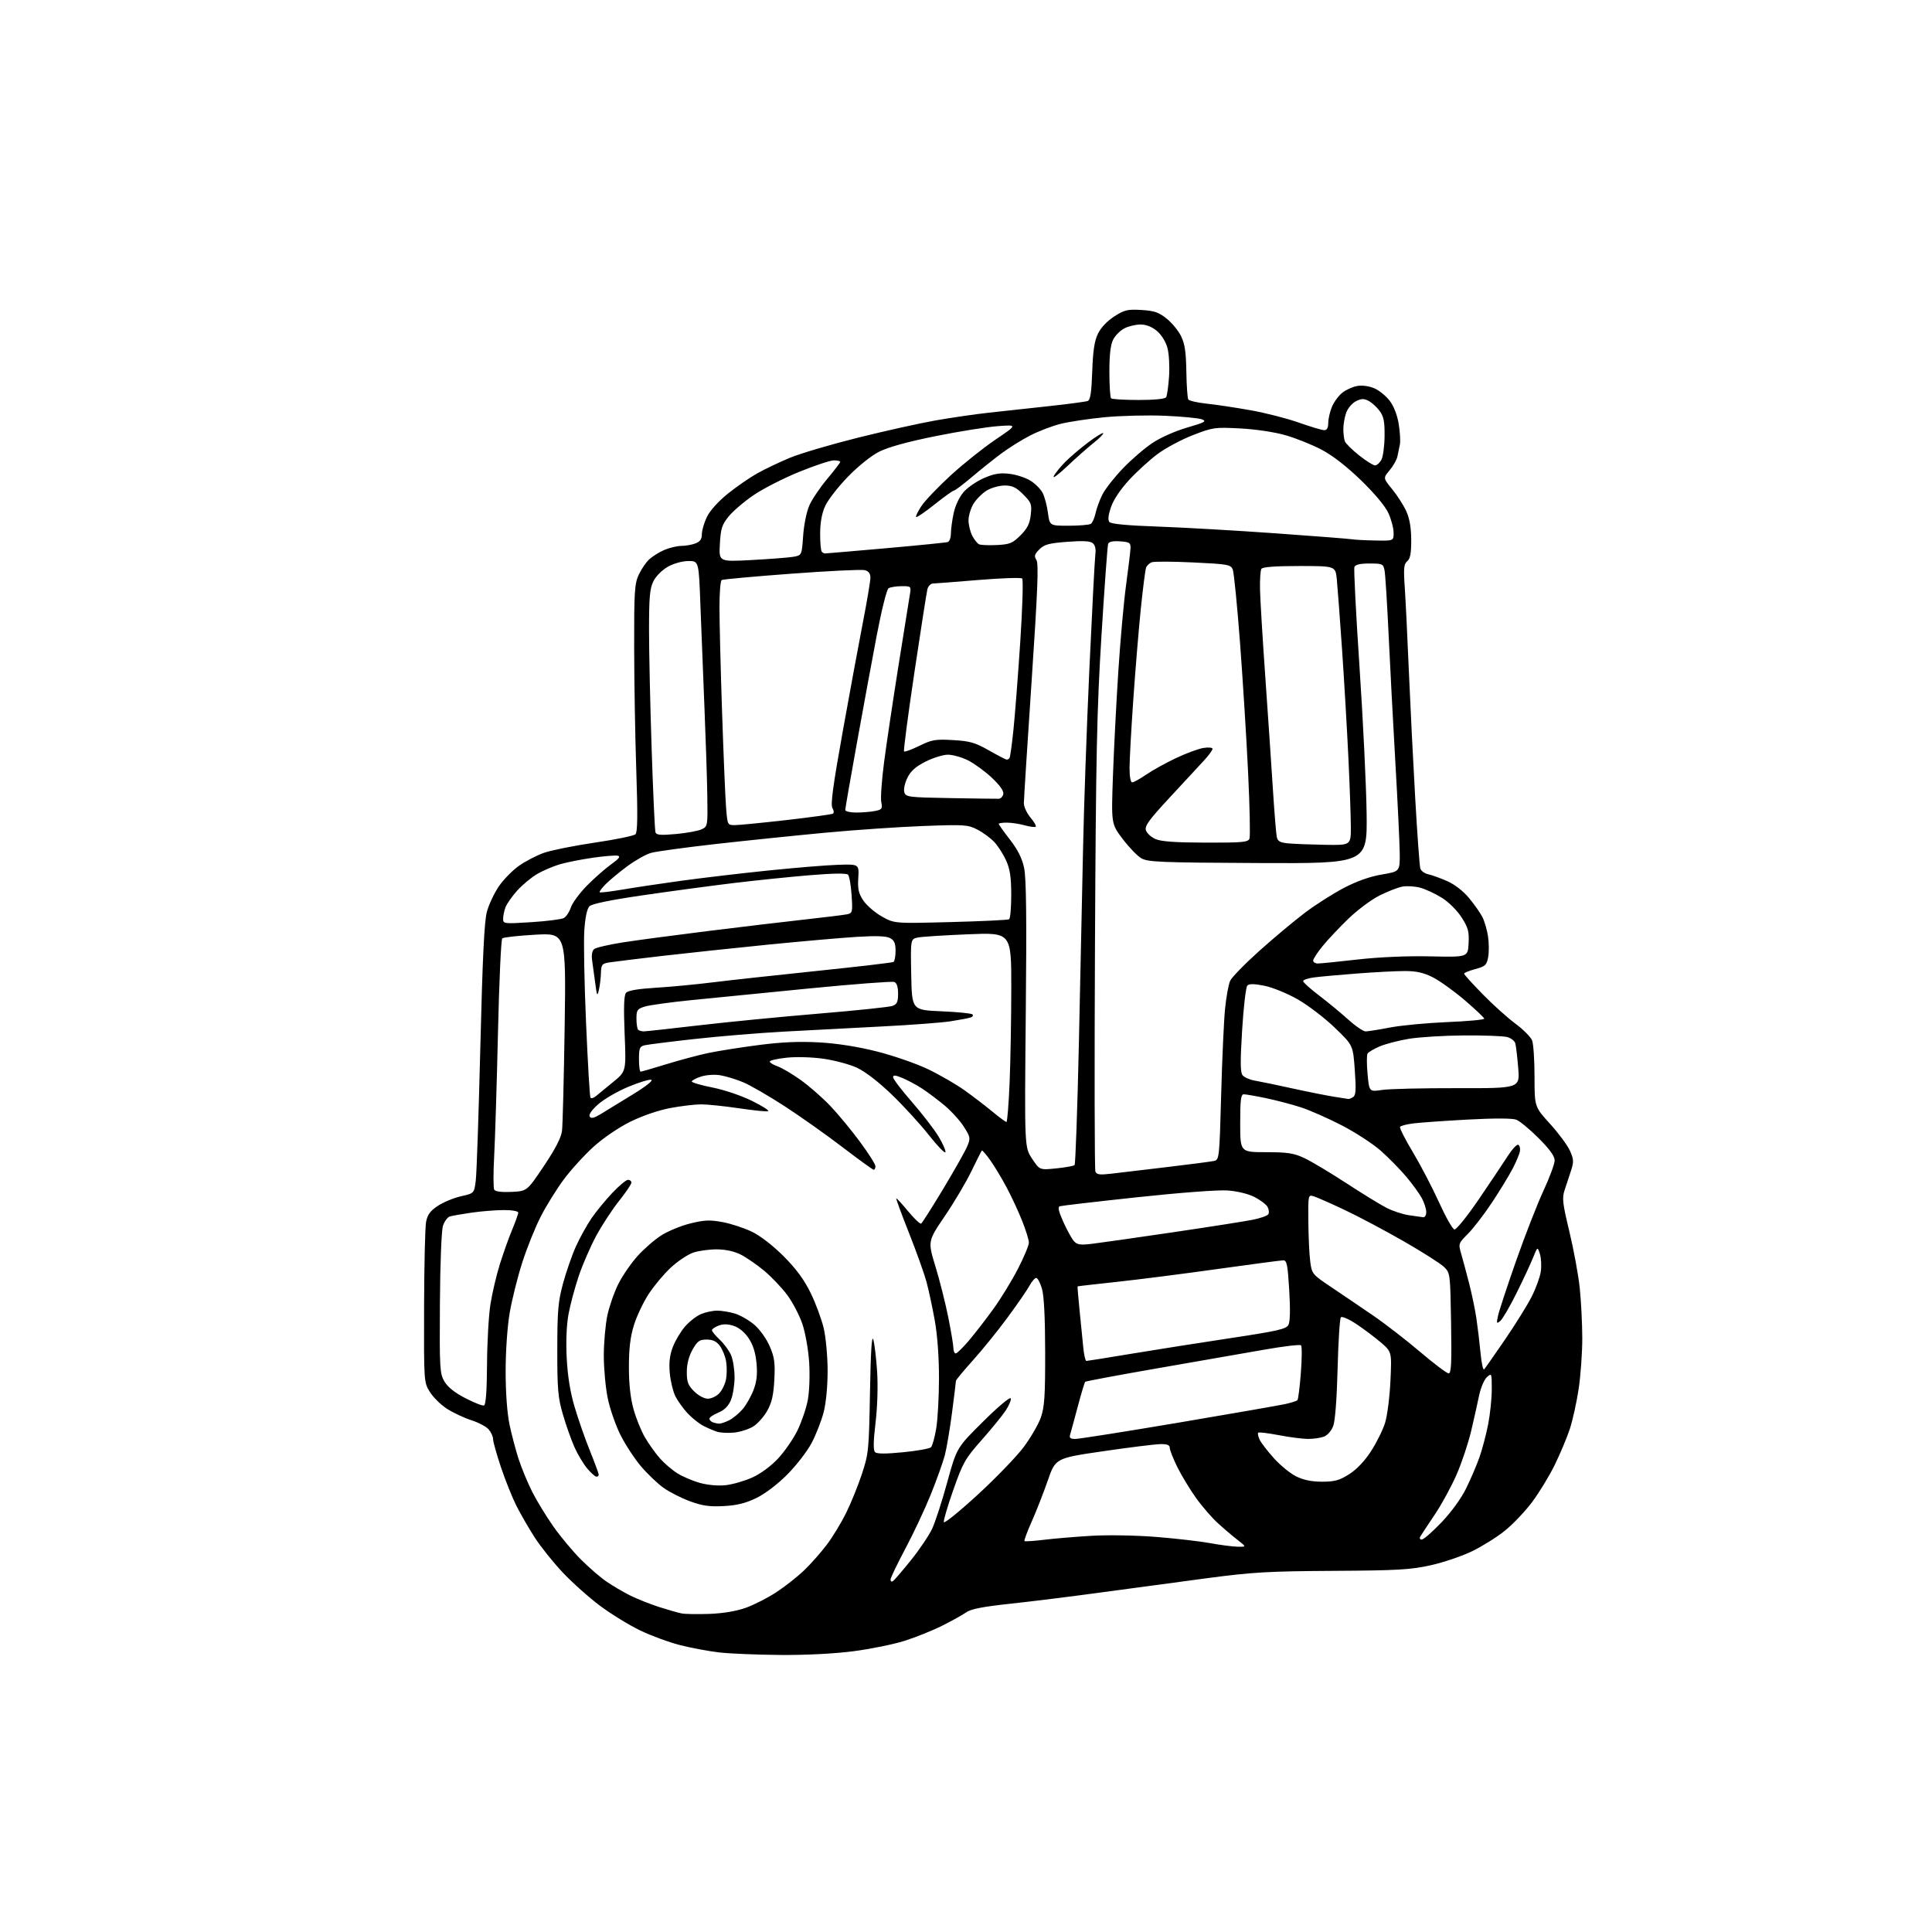 <?xml version="1.0" encoding="UTF-8" standalone="no"?>
<svg 
  version="1.1" 
  xmlns="http://www.w3.org/2000/svg" 
  xmlns:xlink="http://www.w3.org/1999/xlink" 
  xmlns:svg="http://www.w3.org/2000/svg"
  xmlns:rdf="http://www.w3.org/1999/02/22-rdf-syntax-ns#"
  xmlns:cc="http://creativecommons.org/ns#"
  xmlns:dc="http://purl.org/dc/elements/1.1/"
  viewBox="0 0 768 768"
  width="768"
  height="768"
>
<style>svg {background-color: white; }</style>"
<path stroke="none" fill="black" fill-rule="evenodd" d="M310.16,657.87C301.00,657.80 290.12,657.35 286.00,656.88C281.88,656.40 274.90,655.11 270.50,654.00C266.10,652.89 258.90,650.26 254.50,648.14C250.10,646.02 242.90,641.60 238.50,638.31C234.10,635.02 227.42,629.05 223.65,625.04C219.88,621.03 214.87,614.76 212.52,611.12C210.18,607.48 206.90,601.80 205.24,598.50C203.59,595.20 200.83,588.31 199.12,583.19C197.40,578.07 196.00,573.06 196.00,572.05C196.00,571.05 195.21,569.32 194.25,568.21C193.29,567.10 190.20,565.46 187.39,564.57C184.59,563.67 180.27,561.65 177.80,560.09C175.33,558.52 172.23,555.50 170.91,553.37C168.50,549.50 168.50,549.50 168.58,519.50C168.62,503.00 168.98,487.80 169.37,485.73C169.93,482.84 171.02,481.35 174.07,479.33C176.26,477.89 180.40,476.17 183.27,475.53C188.50,474.35 188.50,474.35 189.13,469.26C189.48,466.45 190.30,442.41 190.95,415.83C191.83,380.26 192.52,366.15 193.56,362.38C194.34,359.56 196.45,355.08 198.24,352.42C200.03,349.76 203.62,346.08 206.20,344.24C208.79,342.39 213.30,340.04 216.24,339.01C219.17,337.98 228.31,336.15 236.54,334.94C244.77,333.73 252.01,332.24 252.62,331.62C253.44,330.81 253.53,323.91 252.94,306.50C252.49,293.30 252.11,271.25 252.09,257.50C252.05,235.25 252.25,232.06 253.89,228.50C254.91,226.30 256.81,223.51 258.13,222.30C259.45,221.09 262.19,219.40 264.23,218.55C266.27,217.70 269.27,217.00 270.90,217.00C272.53,217.00 275.02,216.56 276.43,216.02C278.32,215.31 279.00,214.33 279.00,212.34C279.00,210.85 279.90,207.77 281.01,205.48C282.20,203.01 285.54,199.30 289.26,196.30C292.69,193.53 297.98,189.87 301.00,188.18C304.02,186.48 309.88,183.69 314.00,181.98C318.12,180.27 330.27,176.68 341.00,174.00C351.73,171.32 365.68,168.22 372.00,167.11C378.32,166.01 387.77,164.63 393.00,164.06C398.23,163.48 408.92,162.31 416.77,161.47C424.62,160.62 431.66,159.68 432.41,159.39C433.43,159.00 433.89,155.97 434.18,147.68C434.47,139.37 435.06,135.50 436.47,132.62C437.61,130.25 440.15,127.58 442.93,125.79C446.98,123.19 448.20,122.90 453.71,123.22C458.80,123.52 460.61,124.14 463.71,126.61C465.80,128.27 468.38,131.40 469.46,133.56C470.97,136.60 471.46,139.82 471.59,147.65C471.68,153.23 472.03,158.24 472.36,158.78C472.70,159.32 476.02,160.08 479.74,160.47C483.46,160.86 491.30,162.04 497.16,163.09C503.02,164.13 511.65,166.34 516.33,168.00C521.01,169.65 525.55,171.00 526.42,171.00C527.49,171.00 528.00,170.08 528.00,168.12C528.00,166.54 528.66,163.66 529.47,161.71C530.29,159.77 532.13,157.26 533.58,156.12C535.02,154.98 537.66,153.78 539.44,153.45C541.37,153.08 544.10,153.43 546.21,154.31C548.15,155.12 550.94,157.36 552.40,159.28C554.07,161.47 555.42,164.95 556.01,168.56C556.53,171.74 556.74,175.39 556.48,176.67C556.21,177.95 555.78,180.09 555.50,181.42C555.23,182.76 553.83,185.24 552.40,186.94C549.79,190.04 549.79,190.04 553.42,194.47C555.42,196.91 557.93,200.84 559.01,203.20C560.34,206.15 560.96,209.73 560.98,214.63C560.99,219.97 560.60,222.09 559.40,223.09C558.05,224.20 557.89,225.87 558.41,233.46C558.75,238.43 559.48,253.30 560.03,266.50C560.59,279.70 561.72,302.43 562.55,317.00C563.38,331.57 564.30,344.29 564.60,345.25C564.89,346.21 566.34,347.25 567.82,347.56C569.29,347.88 572.67,349.10 575.33,350.28C578.22,351.55 581.69,354.25 583.94,356.96C586.02,359.46 588.42,362.86 589.26,364.51C590.11,366.17 591.13,369.65 591.52,372.26C591.91,374.86 591.93,378.57 591.56,380.51C590.97,383.66 590.43,384.16 586.45,385.22C584.00,385.88 582.00,386.70 582.00,387.05C582.00,387.40 585.34,391.09 589.42,395.25C593.49,399.41 599.37,404.69 602.47,406.98C605.57,409.27 608.53,412.26 609.05,413.63C609.57,415.01 610.00,421.49 610.00,428.05C610.00,439.96 610.00,439.96 616.15,446.73C619.53,450.45 623.09,455.26 624.06,457.40C625.60,460.83 625.65,461.79 624.49,465.40C623.75,467.66 622.62,471.12 621.95,473.11C620.90,476.27 621.14,478.34 623.86,489.61C625.57,496.70 627.42,506.77 627.97,512.00C628.52,517.23 628.97,526.23 628.98,532.00C628.98,537.77 628.33,546.85 627.53,552.18C626.73,557.50 625.13,564.70 623.98,568.18C622.82,571.65 620.11,578.10 617.94,582.50C615.77,586.90 611.73,593.52 608.95,597.21C606.18,600.89 601.34,605.97 598.20,608.49C595.07,611.02 589.22,614.67 585.22,616.62C581.22,618.57 573.79,621.09 568.72,622.22C560.71,623.99 555.63,624.29 530.00,624.44C504.24,624.59 497.90,624.96 480.00,627.33C468.73,628.83 449.82,631.37 438.00,632.98C426.18,634.60 409.78,636.63 401.58,637.51C390.71,638.68 385.95,639.60 384.08,640.93C382.66,641.93 378.35,644.33 374.50,646.26C370.65,648.19 363.90,650.90 359.50,652.28C355.10,653.67 345.95,655.52 339.16,656.40C331.58,657.38 320.38,657.95 310.16,657.87zM282.00,641.55C287.38,641.35 292.66,640.47 296.39,639.15C299.63,638.00 305.09,635.22 308.53,632.98C311.98,630.74 316.99,626.79 319.68,624.20C322.37,621.62 326.43,617.02 328.70,614.00C330.97,610.98 334.40,605.35 336.31,601.50C338.22,597.65 341.05,590.67 342.60,586.00C345.29,577.84 345.42,576.53 345.83,553.50C346.12,537.25 346.54,530.47 347.15,532.50C347.64,534.15 348.32,539.87 348.67,545.22C349.04,551.00 348.79,559.25 348.04,565.56C347.16,573.00 347.10,576.50 347.83,577.23C348.57,577.97 351.98,577.98 359.00,577.29C364.56,576.74 369.55,575.85 370.09,575.31C370.62,574.78 371.55,571.45 372.15,567.92C372.75,564.39 373.25,555.42 373.26,548.00C373.28,539.63 372.65,530.89 371.60,525.00C370.67,519.77 369.17,512.80 368.28,509.50C367.38,506.20 364.25,497.46 361.32,490.08C358.40,482.70 356.13,476.54 356.28,476.39C356.43,476.24 358.55,478.53 360.99,481.49C363.43,484.44 365.76,486.65 366.17,486.40C366.58,486.14 370.55,479.90 374.99,472.52C379.42,465.15 383.70,457.57 384.49,455.69C385.84,452.44 385.77,452.03 383.13,447.87C381.60,445.45 378.13,441.64 375.42,439.39C372.72,437.14 368.70,434.13 366.50,432.69C364.30,431.26 360.81,429.39 358.75,428.53C355.89,427.34 355.01,427.27 355.02,428.24C355.03,428.93 358.38,433.32 362.46,438.00C366.54,442.68 371.30,448.84 373.04,451.71C374.77,454.57 376.03,457.41 375.83,458.02C375.62,458.63 372.64,455.54 369.18,451.15C365.73,446.77 359.07,439.51 354.39,435.01C349.16,429.99 343.83,425.90 340.59,424.41C337.69,423.08 331.71,421.49 327.31,420.86C322.72,420.22 316.48,420.04 312.66,420.45C309.00,420.84 306.00,421.53 306.00,421.98C306.00,422.43 307.39,423.29 309.10,423.88C310.80,424.48 314.96,426.94 318.35,429.36C321.73,431.79 327.01,436.41 330.07,439.63C333.14,442.86 338.43,449.25 341.82,453.84C345.22,458.42 348.00,462.81 348.00,463.59C348.00,464.36 347.69,465.00 347.32,465.00C346.95,465.00 341.44,461.01 335.07,456.14C328.71,451.27 318.32,443.91 312.00,439.80C305.68,435.69 298.20,431.37 295.40,430.20C292.59,429.03 288.47,427.78 286.25,427.42C283.95,427.06 280.65,427.29 278.60,427.97C276.62,428.62 275.00,429.50 275.00,429.92C275.00,430.34 278.71,431.41 283.24,432.31C287.92,433.23 294.71,435.53 298.97,437.64C303.10,439.67 305.96,441.51 305.32,441.73C304.69,441.94 299.47,441.41 293.71,440.55C287.95,439.70 281.20,439.00 278.71,439.00C276.22,439.00 270.65,439.67 266.34,440.48C261.67,441.37 255.27,443.57 250.50,445.93C245.83,448.25 239.73,452.41 235.86,455.93C232.20,459.25 226.91,465.08 224.09,468.88C221.27,472.68 217.18,479.26 215.00,483.51C212.81,487.75 209.49,496.01 207.61,501.86C205.73,507.71 203.48,516.74 202.60,521.93C201.67,527.41 201.00,537.11 201.00,545.11C201.00,553.55 201.59,561.70 202.52,566.18C203.36,570.21 205.00,576.42 206.16,580.00C207.33,583.58 209.75,589.42 211.55,593.00C213.35,596.58 217.15,602.80 220.00,606.84C222.84,610.87 227.77,616.77 230.93,619.93C234.10,623.10 238.67,627.05 241.10,628.71C243.52,630.37 247.75,632.85 250.50,634.23C253.25,635.60 258.43,637.66 262.00,638.81C265.57,639.95 269.62,641.11 271.00,641.37C272.38,641.64 277.32,641.71 282.00,641.55zM354.93,628.54C355.45,628.22 358.67,624.49 362.09,620.23C365.52,615.98 369.33,610.31 370.57,607.64C371.81,604.97 374.51,596.65 376.56,589.14C380.31,575.50 380.31,575.50 390.84,565.06C396.75,559.20 401.55,555.16 401.79,555.86C402.01,556.54 401.08,558.76 399.72,560.80C398.36,562.83 394.06,568.09 390.18,572.48C383.67,579.83 382.78,581.40 378.97,592.21C376.69,598.68 374.99,604.47 375.19,605.08C375.40,605.69 381.45,600.79 388.64,594.18C395.83,587.58 404.02,579.10 406.85,575.34C409.67,571.58 412.77,566.25 413.74,563.50C415.21,559.33 415.49,555.03 415.47,537.50C415.45,523.64 415.01,515.06 414.18,512.25C413.49,509.91 412.47,508.00 411.91,508.00C411.36,508.00 410.14,509.41 409.20,511.14C408.27,512.87 404.31,518.61 400.40,523.89C396.50,529.18 390.31,536.82 386.65,540.87C382.99,544.93 380.00,548.55 380.00,548.92C380.00,549.28 379.30,554.96 378.45,561.54C377.59,568.12 376.30,575.75 375.58,578.50C374.85,581.25 372.36,588.22 370.04,593.99C367.72,599.76 363.16,609.48 359.91,615.59C356.66,621.69 354.00,627.23 354.00,627.90C354.00,628.57 354.42,628.86 354.93,628.54zM492.00,614.84C495.50,614.91 495.50,614.91 492.02,612.20C490.10,610.72 486.56,607.71 484.15,605.51C481.74,603.32 477.81,598.79 475.42,595.43C473.02,592.08 469.70,586.59 468.03,583.23C466.36,579.86 465.00,576.41 465.00,575.56C465.00,574.41 464.00,574.02 461.25,574.06C459.19,574.09 448.97,575.36 438.55,576.88C419.59,579.65 419.59,579.65 416.49,588.58C414.79,593.48 411.92,600.80 410.12,604.84C408.32,608.88 407.03,612.36 407.25,612.59C407.48,612.81 411.00,612.58 415.08,612.08C419.16,611.58 427.68,610.87 434.00,610.50C440.46,610.12 451.68,610.32 459.60,610.95C467.35,611.57 477.03,612.69 481.10,613.43C485.17,614.18 490.07,614.81 492.00,614.84zM565.18,612.00C565.89,612.00 569.41,608.94 572.99,605.19C576.92,601.08 580.82,595.70 582.83,591.62C584.66,587.90 587.05,582.30 588.14,579.18C589.24,576.05 590.78,570.20 591.57,566.16C592.35,562.13 593.00,555.87 593.00,552.26C593.00,545.81 592.97,545.72 591.05,547.46C589.97,548.43 588.58,551.75 587.94,554.86C587.30,557.96 585.88,564.33 584.77,569.00C583.66,573.67 581.11,581.33 579.09,586.00C577.07,590.67 573.16,597.88 570.39,602.00C567.62,606.12 565.02,610.06 564.62,610.75C564.18,611.49 564.42,612.00 565.18,612.00zM287.67,598.69C282.01,598.99 279.19,598.59 274.28,596.78C270.86,595.53 266.13,593.12 263.77,591.44C261.41,589.76 257.40,585.93 254.85,582.94C252.31,579.95 248.63,574.35 246.69,570.50C244.75,566.65 242.44,560.03 241.58,555.79C240.71,551.55 240.01,543.90 240.02,538.79C240.03,533.68 240.67,526.52 241.44,522.88C242.21,519.24 244.19,513.59 245.83,510.34C247.47,507.08 250.88,502.12 253.41,499.32C255.93,496.51 260.17,492.81 262.83,491.11C265.50,489.40 270.71,487.25 274.41,486.34C280.03,484.95 282.17,484.87 287.26,485.81C290.62,486.44 295.88,488.16 298.94,489.65C302.27,491.27 307.32,495.18 311.55,499.42C316.54,504.43 319.66,508.69 322.26,514.00C324.27,518.12 326.60,524.42 327.44,528.00C328.29,531.60 328.98,539.13 328.99,544.86C328.99,551.10 328.37,557.65 327.42,561.36C326.54,564.74 324.42,570.20 322.69,573.50C320.97,576.80 316.62,582.46 313.03,586.07C309.10,590.03 304.18,593.77 300.67,595.48C296.38,597.56 292.95,598.41 287.67,598.69zM288.50,590.38C291.25,590.07 295.98,588.71 299.00,587.35C302.28,585.88 306.42,582.85 309.24,579.84C311.84,577.07 315.33,572.03 316.99,568.65C318.64,565.27 320.50,559.80 321.12,556.50C321.75,553.08 321.98,546.62 321.65,541.50C321.32,536.45 320.13,529.74 318.93,526.21C317.75,522.75 315.03,517.58 312.89,514.71C310.74,511.84 306.65,507.55 303.80,505.17C300.95,502.79 296.79,499.91 294.56,498.77C291.96,497.43 288.53,496.67 285.00,496.64C281.98,496.62 277.73,497.20 275.56,497.94C273.39,498.68 269.38,501.36 266.65,503.89C263.92,506.43 259.95,511.17 257.83,514.43C255.71,517.69 253.08,523.25 251.99,526.78C250.56,531.41 250.00,536.06 250.00,543.38C250.00,550.16 250.61,555.74 251.83,560.14C252.84,563.78 254.89,568.85 256.40,571.41C257.90,573.98 260.54,577.69 262.27,579.66C264.00,581.63 267.13,584.32 269.23,585.64C271.33,586.97 275.40,588.70 278.27,589.49C281.40,590.35 285.51,590.71 288.50,590.38zM525.55,589.00C530.56,589.00 532.43,588.48 536.32,586.01C539.33,584.10 542.47,580.80 545.03,576.84C547.23,573.43 549.74,568.36 550.60,565.57C551.47,562.78 552.42,555.30 552.72,548.94C553.26,537.38 553.26,537.38 548.88,533.62C546.47,531.56 542.10,528.27 539.16,526.32C536.23,524.37 533.46,523.16 533.02,523.64C532.58,524.11 531.99,533.27 531.72,544.00C531.43,555.83 530.74,564.81 529.99,566.82C529.28,568.73 527.71,570.54 526.31,571.07C524.97,571.58 522.14,572.00 520.02,572.00C517.91,572.00 512.68,571.33 508.41,570.51C504.14,569.70 500.42,569.24 500.16,569.51C499.89,569.77 500.14,571.01 500.71,572.25C501.27,573.49 503.82,576.81 506.37,579.64C508.91,582.47 512.91,585.74 515.25,586.89C518.16,588.33 521.41,589.00 525.55,589.00zM237.09,587.00C236.59,587.00 234.94,585.54 233.43,583.75C231.92,581.96 229.62,578.10 228.31,575.16C227.01,572.22 224.95,566.37 223.73,562.16C221.80,555.50 221.52,552.15 221.53,536.50C221.55,520.92 221.86,517.37 223.84,510.09C225.10,505.47 227.40,498.86 228.97,495.40C230.54,491.95 233.30,486.96 235.11,484.31C236.92,481.67 240.63,477.14 243.35,474.25C246.07,471.36 248.90,469.00 249.65,469.00C250.39,469.00 251.00,469.50 251.00,470.11C251.00,470.72 248.77,474.01 246.05,477.43C243.33,480.85 239.25,487.09 236.98,491.30C234.71,495.51 231.60,502.68 230.06,507.23C228.53,511.78 226.70,518.59 226.00,522.37C225.20,526.70 224.93,533.16 225.28,539.87C225.64,547.01 226.67,553.38 228.41,559.26C229.83,564.08 232.57,571.93 234.50,576.71C236.42,581.48 238.00,585.75 238.00,586.19C238.00,586.64 237.59,587.00 237.09,587.00zM427.50,572.00C428.94,572.00 447.40,569.08 468.51,565.52C489.61,561.95 508.74,558.62 511.02,558.11C513.29,557.60 515.42,556.92 515.74,556.60C516.06,556.28 516.68,551.40 517.11,545.76C517.55,540.12 517.58,535.18 517.19,534.79C516.79,534.39 510.18,535.17 502.48,536.53C494.79,537.88 475.75,541.20 460.17,543.91C444.58,546.62 431.63,549.04 431.38,549.29C431.13,549.54 429.80,553.96 428.43,559.12C427.06,564.28 425.70,569.29 425.40,570.25C424.99,571.61 425.45,572.00 427.50,572.00zM291.88,569.47C289.47,569.72 286.37,569.56 284.99,569.12C283.61,568.67 281.14,567.60 279.49,566.74C277.85,565.88 275.09,563.67 273.36,561.84C271.64,560.00 269.45,556.96 268.50,555.09C267.56,553.21 266.54,549.05 266.25,545.84C265.87,541.64 266.21,538.73 267.48,535.40C268.45,532.86 270.65,529.20 272.36,527.25C274.07,525.30 276.92,523.09 278.70,522.35C280.48,521.61 283.36,521.00 285.10,521.00C286.84,521.00 290.01,521.52 292.14,522.16C294.27,522.80 297.75,524.80 299.87,526.62C302.05,528.49 304.69,532.18 305.97,535.16C307.87,539.56 308.16,541.70 307.81,548.48C307.48,554.59 306.80,557.58 304.98,560.82C303.66,563.17 301.15,565.98 299.42,567.05C297.68,568.12 294.29,569.21 291.88,569.47zM285.80,565.92C286.51,565.96 288.37,565.34 289.93,564.54C291.49,563.73 293.90,561.72 295.28,560.08C296.67,558.43 298.59,555.03 299.54,552.53C300.81,549.22 301.13,546.35 300.73,541.93C300.35,537.80 299.37,534.64 297.64,532.03C296.06,529.64 293.81,527.76 291.69,527.06C289.34,526.29 287.47,526.25 285.64,526.95C284.19,527.50 283.00,528.33 283.00,528.79C283.00,529.25 284.41,530.95 286.12,532.56C287.84,534.18 289.87,536.95 290.62,538.72C291.38,540.49 292.00,544.44 292.00,547.50C292.00,550.56 291.34,554.64 290.54,556.57C289.54,558.96 287.95,560.54 285.54,561.55C283.59,562.36 282.00,563.43 282.00,563.93C282.00,564.43 282.56,565.06 283.25,565.34C283.94,565.62 285.08,565.88 285.80,565.92zM192.40,558.70C193.13,558.46 193.53,553.02 193.60,542.42C193.65,533.66 194.26,522.90 194.95,518.50C195.64,514.10 197.33,506.90 198.71,502.50C200.09,498.10 202.29,491.93 203.61,488.78C204.92,485.63 206.00,482.60 206.00,482.03C206.00,481.44 203.54,481.01 200.25,481.02C197.09,481.03 191.35,481.49 187.50,482.04C183.65,482.59 179.74,483.28 178.81,483.57C177.88,483.86 176.66,485.54 176.08,487.30C175.49,489.14 174.97,502.27 174.87,518.15C174.71,543.96 174.82,546.01 176.65,549.14C177.95,551.36 180.75,553.61 184.96,555.78C188.45,557.59 191.80,558.90 192.40,558.70zM281.38,556.00C282.78,556.00 284.83,555.02 285.95,553.82C287.06,552.63 288.26,550.13 288.61,548.27C288.96,546.41 288.98,543.24 288.65,541.22C288.32,539.20 287.20,536.41 286.17,535.02C284.81,533.20 283.35,532.50 280.92,532.50C278.05,532.50 277.24,533.08 275.30,536.50C273.82,539.11 273.03,542.18 273.02,545.33C273.00,549.34 273.49,550.65 275.92,553.08C277.62,554.77 279.91,556.00 281.38,556.00zM575.83,545.94C576.89,545.99 577.09,542.13 576.83,526.02C576.50,506.22 576.48,506.02 574.00,503.61C572.62,502.27 565.42,497.69 558.00,493.43C550.58,489.17 540.00,483.56 534.50,480.96C529.00,478.37 523.49,475.93 522.25,475.56C520.01,474.87 520.00,474.91 520.09,485.68C520.14,491.63 520.47,498.75 520.84,501.50C521.49,506.43 521.62,506.58 529.50,511.86C533.90,514.81 541.32,519.85 546.00,523.06C550.67,526.26 559.00,532.71 564.50,537.38C570.00,542.05 575.10,545.90 575.83,545.94zM589.97,544.34C590.39,543.88 594.11,538.55 598.26,532.50C602.40,526.45 607.17,518.79 608.85,515.47C610.53,512.15 612.17,507.65 612.49,505.47C612.81,503.29 612.65,500.15 612.14,498.50C611.20,495.50 611.20,495.50 609.39,500.00C608.39,502.48 605.43,508.83 602.80,514.11C600.18,519.40 597.29,524.34 596.39,525.09C594.89,526.33 594.81,526.14 595.50,522.98C595.92,521.07 599.13,511.31 602.64,501.30C606.15,491.30 611.04,478.75 613.51,473.43C615.98,468.11 618.00,462.64 618.00,461.28C618.00,459.58 616.01,456.83 611.61,452.42C608.09,448.91 604.10,445.61 602.73,445.09C601.17,444.50 593.91,444.48 583.37,445.05C574.09,445.56 564.36,446.24 561.75,446.58C559.14,446.91 556.79,447.53 556.53,447.95C556.27,448.37 558.59,452.94 561.69,458.10C564.78,463.27 569.45,472.23 572.06,478.00C574.68,483.77 577.42,488.61 578.16,488.74C578.90,488.87 583.25,483.47 587.84,476.74C592.43,470.01 597.60,462.28 599.34,459.57C601.08,456.85 602.95,454.83 603.50,455.07C604.05,455.31 604.37,456.40 604.22,457.50C604.07,458.60 602.77,461.75 601.33,464.50C599.90,467.25 596.20,473.32 593.11,477.98C590.03,482.64 585.74,488.23 583.59,490.39C579.73,494.27 579.69,494.39 580.85,498.41C581.50,500.66 582.90,505.88 583.96,510.00C585.03,514.12 586.34,520.42 586.88,524.00C587.41,527.58 588.16,533.80 588.54,537.84C588.91,541.88 589.56,544.80 589.97,544.34zM431.84,541.00C432.22,541.00 440.40,539.69 450.02,538.09C459.63,536.49 477.32,533.71 489.32,531.90C507.86,529.10 511.30,528.31 512.17,526.68C512.84,525.44 512.95,520.50 512.49,512.87C511.89,502.82 511.53,501.00 510.14,501.00C509.24,501.01 497.48,502.56 484.00,504.45C470.52,506.35 452.52,508.64 444.00,509.56C435.48,510.47 428.43,511.28 428.35,511.36C428.27,511.44 428.64,515.77 429.16,521.00C429.69,526.23 430.35,532.86 430.63,535.75C430.91,538.64 431.46,541.00 431.84,541.00zM379.92,538.00C380.43,538.00 382.84,535.64 385.28,532.75C387.71,529.86 392.10,524.18 395.02,520.13C397.94,516.08 402.28,508.97 404.67,504.34C407.05,499.71 409.00,495.04 409.00,493.97C409.00,492.90 407.79,488.98 406.30,485.26C404.82,481.54 402.05,475.57 400.14,472.00C398.24,468.43 395.33,463.59 393.67,461.25C392.02,458.92 390.50,457.17 390.30,457.36C390.11,457.56 388.23,461.27 386.13,465.61C384.03,469.95 379.27,477.98 375.55,483.46C368.80,493.42 368.80,493.42 371.86,503.46C373.55,508.98 375.84,518.09 376.96,523.69C378.08,529.30 379.00,534.81 379.00,535.94C379.00,537.07 379.42,538.00 379.92,538.00zM433.95,494.45C437.00,494.09 451.43,492.04 466.00,489.89C480.57,487.74 494.98,485.48 498.00,484.87C501.02,484.26 503.81,483.28 504.18,482.69C504.55,482.09 504.43,480.80 503.90,479.81C503.37,478.82 501.04,477.04 498.72,475.85C496.21,474.57 491.86,473.51 488.00,473.23C484.22,472.96 469.16,474.09 452.00,475.93C435.77,477.67 421.95,479.28 421.28,479.50C420.42,479.79 420.83,481.60 422.68,485.71C424.11,488.89 425.98,492.31 426.84,493.30C428.13,494.79 429.33,494.99 433.95,494.45zM565.75,483.87C566.44,483.94 566.98,482.99 566.96,481.75C566.94,480.51 566.15,478.06 565.21,476.30C564.27,474.54 561.50,470.72 559.05,467.80C556.60,464.89 552.04,460.24 548.93,457.48C545.81,454.72 538.82,450.16 533.38,447.35C527.95,444.54 520.58,441.29 517.00,440.14C513.42,438.99 507.21,437.36 503.18,436.52C499.16,435.68 495.22,435.00 494.43,435.00C493.27,435.00 493.00,437.18 493.00,446.50C493.00,458.00 493.00,458.00 503.25,458.01C511.90,458.02 514.28,458.39 518.50,460.36C521.25,461.65 528.67,466.08 535.00,470.21C541.33,474.34 548.52,478.77 551.00,480.05C553.48,481.34 557.52,482.69 560.00,483.06C562.48,483.43 565.06,483.79 565.75,483.87zM203.34,473.80C209.50,473.50 209.50,473.50 216.21,463.50C220.81,456.63 223.07,452.25 223.41,449.50C223.68,447.30 224.15,428.71 224.46,408.19C225.01,370.88 225.01,370.88 212.75,371.56C206.01,371.94 200.12,372.59 199.65,373.02C199.18,373.45 198.41,390.39 197.95,410.65C197.48,430.92 196.80,452.97 196.44,459.66C196.07,466.35 196.09,472.33 196.47,472.95C196.91,473.66 199.51,473.98 203.34,473.80zM441.76,466.56C444.92,466.19 454.93,465.01 464.00,463.92C473.07,462.84 481.45,461.75 482.61,461.49C484.67,461.04 484.74,460.39 485.43,435.27C485.81,421.09 486.51,405.67 486.98,400.98C487.45,396.30 488.36,391.31 489.00,389.90C489.64,388.49 494.90,383.10 500.68,377.92C506.46,372.74 514.64,365.91 518.85,362.74C523.06,359.57 530.01,355.15 534.30,352.92C539.37,350.27 544.61,348.43 549.30,347.63C556.50,346.42 556.50,346.42 556.41,338.96C556.36,334.86 555.58,318.68 554.67,303.00C553.77,287.32 552.56,264.38 551.98,252.00C551.40,239.62 550.68,228.26 550.38,226.75C549.87,224.15 549.54,224.00 544.39,224.00C540.63,224.00 538.77,224.44 538.40,225.40C538.10,226.17 539.02,244.06 540.43,265.15C541.84,286.24 543.11,312.45 543.25,323.39C543.50,343.27 543.50,343.27 500.04,343.07C461.37,342.89 456.26,342.68 453.70,341.18C452.11,340.26 448.78,336.80 446.28,333.50C441.74,327.50 441.74,327.50 442.41,308.50C442.78,298.05 443.74,279.38 444.54,267.00C445.34,254.62 446.73,239.10 447.64,232.50C448.54,225.90 449.32,219.38 449.39,218.00C449.49,215.75 449.07,215.47 445.24,215.19C442.41,214.99 440.82,215.32 440.50,216.19C440.24,216.91 439.05,233.25 437.86,252.50C436.01,282.45 435.64,300.24 435.27,375.82C435.03,424.40 435.11,464.83 435.43,465.68C435.91,466.94 437.09,467.10 441.76,466.56zM419.89,464.45C423.52,464.08 426.79,463.49 427.16,463.14C427.52,462.79 428.30,440.68 428.89,414.00C429.49,387.32 430.23,352.68 430.54,337.00C430.85,321.32 431.97,289.38 433.04,266.00C434.12,242.62 435.19,222.07 435.42,220.31C435.70,218.29 435.32,216.68 434.40,215.92C433.36,215.06 430.44,214.90 424.22,215.38C416.93,215.94 415.11,216.43 413.16,218.39C411.20,220.34 411.01,221.05 412.00,222.62C412.92,224.10 412.50,234.58 410.09,270.64C408.39,296.00 407.00,317.90 407.00,319.30C407.00,320.70 408.18,323.25 409.62,324.97C411.07,326.68 412.01,328.32 411.72,328.62C411.43,328.91 409.46,328.67 407.34,328.08C405.23,327.49 402.04,327.01 400.25,327.01C398.46,327.00 397.00,327.22 397.00,327.50C397.00,327.77 399.01,330.59 401.46,333.75C404.58,337.77 406.28,341.16 407.10,345.00C407.96,349.02 408.14,364.74 407.76,403.26C407.25,456.03 407.25,456.03 410.26,460.58C413.27,465.13 413.27,465.13 419.89,464.45zM400.08,446.00C400.41,446.00 400.98,438.91 401.34,430.25C401.70,421.59 401.99,404.64 402.00,392.60C402.00,370.69 402.00,370.69 384.92,371.39C375.53,371.77 366.52,372.35 364.90,372.67C361.95,373.26 361.95,373.26 362.22,387.38C362.50,401.50 362.50,401.50 374.17,402.00C380.59,402.27 386.16,402.83 386.56,403.23C386.96,403.63 386.66,404.18 385.89,404.45C385.13,404.72 381.57,405.40 378.00,405.96C374.43,406.52 362.27,407.44 351.00,408.01C339.73,408.58 322.18,409.50 312.00,410.06C301.82,410.61 285.62,411.95 276.00,413.03C266.38,414.10 257.49,415.22 256.25,415.51C254.29,415.97 254.00,416.68 254.00,421.02C254.00,423.76 254.29,426.00 254.64,426.00C254.99,426.00 259.60,424.67 264.89,423.04C270.18,421.41 277.69,419.40 281.59,418.58C285.49,417.76 294.49,416.34 301.59,415.42C310.72,414.23 317.76,413.93 325.63,414.37C332.86,414.78 340.93,416.05 348.63,417.99C355.15,419.64 364.29,422.81 368.92,425.03C373.56,427.26 380.09,431.03 383.43,433.42C386.77,435.80 391.74,439.61 394.48,441.88C397.22,444.14 399.74,446.00 400.08,446.00zM238.83,442.84C240.85,441.62 246.55,438.13 251.50,435.08C256.92,431.75 259.84,429.42 258.85,429.22C257.95,429.04 253.76,430.34 249.55,432.11C245.34,433.88 240.04,436.97 237.78,438.98C235.20,441.26 233.94,443.09 234.41,443.85C234.97,444.75 236.10,444.49 238.83,442.84zM236.85,435.76C237.76,435.00 240.84,432.47 243.71,430.13C248.92,425.88 248.92,425.88 248.30,410.98C247.87,400.39 248.03,395.67 248.84,394.69C249.62,393.75 253.47,393.09 260.75,392.64C266.66,392.28 276.90,391.31 283.50,390.48C290.10,389.66 308.74,387.62 324.93,385.94C341.12,384.26 354.73,382.67 355.18,382.39C355.63,382.11 356.00,380.12 356.00,377.98C356.00,374.99 355.49,373.80 353.82,372.90C352.30,372.09 348.28,371.94 340.57,372.42C334.48,372.79 318.48,374.20 305.00,375.54C291.52,376.89 272.62,378.91 263.00,380.02C253.38,381.14 244.04,382.29 242.25,382.57C239.29,383.04 238.99,383.42 238.88,386.80C238.82,388.83 238.45,391.85 238.07,393.50C237.44,396.20 237.29,395.94 236.64,391.00C236.24,387.98 235.68,383.89 235.40,381.92C235.07,379.63 235.35,377.96 236.19,377.27C236.91,376.68 242.00,375.50 247.50,374.63C253.00,373.77 268.30,371.73 281.50,370.09C294.70,368.45 312.02,366.39 320.00,365.51C327.98,364.63 335.51,363.70 336.75,363.44C338.88,362.99 338.97,362.60 338.52,355.81C338.26,351.87 337.62,348.22 337.09,347.69C336.47,347.07 330.99,347.15 321.81,347.92C313.94,348.57 300.30,349.98 291.50,351.04C282.70,352.10 266.57,354.28 255.65,355.87C242.67,357.76 235.29,359.28 234.32,360.25C233.36,361.21 232.63,364.63 232.27,369.83C231.97,374.27 232.28,390.87 232.97,406.70C233.65,422.54 234.43,435.87 234.71,436.32C234.98,436.76 235.94,436.51 236.85,435.76zM536.00,436.86C536.27,436.92 537.12,436.58 537.88,436.10C538.98,435.40 539.11,433.23 538.55,425.36C537.85,415.50 537.85,415.50 530.57,408.50C526.57,404.65 519.95,399.59 515.86,397.26C511.77,394.92 505.84,392.50 502.66,391.86C498.62,391.05 496.58,391.02 495.84,391.76C495.26,392.34 494.33,400.28 493.77,409.41C492.98,422.25 493.03,426.33 493.98,427.47C494.65,428.28 496.84,429.23 498.85,429.57C500.86,429.91 507.68,431.32 514.00,432.72C520.33,434.11 527.75,435.58 530.50,436.00C533.25,436.41 535.73,436.80 536.00,436.86zM549.40,433.27C552.20,432.84 565.68,432.53 579.34,432.56C604.17,432.62 604.17,432.62 603.52,424.56C603.15,420.13 602.63,415.71 602.36,414.75C602.09,413.79 600.66,412.67 599.18,412.25C597.71,411.84 589.98,411.54 582.00,411.60C574.02,411.65 564.12,412.26 560.00,412.95C555.88,413.64 550.65,415.01 548.38,415.99C546.11,416.97 543.97,418.24 543.62,418.81C543.26,419.39 543.27,423.04 543.63,426.94C544.29,434.03 544.29,434.03 549.40,433.27zM255.92,409.99C256.79,409.98 266.73,408.89 278.00,407.57C289.27,406.25 310.65,404.16 325.50,402.93C340.35,401.69 353.51,400.32 354.75,399.87C356.58,399.20 357.00,398.29 357.00,394.99C357.00,392.27 356.50,390.74 355.47,390.35C354.63,390.03 339.44,391.18 321.72,392.92C304.00,394.66 282.75,396.76 274.50,397.60C266.25,398.43 258.04,399.58 256.25,400.14C253.34,401.05 253.00,401.55 253.00,404.91C253.00,406.98 253.30,408.97 253.67,409.33C254.03,409.70 255.05,409.99 255.92,409.99zM542.83,410.00C543.75,410.00 548.10,409.31 552.50,408.46C556.90,407.61 567.14,406.64 575.25,406.30C583.36,405.97 590.00,405.36 590.00,404.95C590.00,404.54 586.51,401.24 582.25,397.60C577.99,393.96 572.27,389.86 569.55,388.49C565.88,386.64 563.02,386.00 558.45,386.00C555.06,386.00 546.49,386.44 539.40,386.99C532.30,387.53 524.59,388.23 522.25,388.55C519.91,388.86 518.00,389.52 518.00,390.00C518.00,390.49 520.81,393.02 524.25,395.64C527.69,398.25 532.90,402.55 535.83,405.19C538.76,407.84 541.91,410.00 542.83,410.00zM523.90,383.00C524.95,383.00 532.04,382.29 539.65,381.42C548.25,380.45 559.19,379.97 568.50,380.17C583.50,380.50 583.50,380.50 583.79,375.00C584.04,370.31 583.63,368.80 581.05,364.74C579.34,362.04 575.97,358.67 573.28,356.96C570.67,355.31 566.76,353.48 564.61,352.89C562.45,352.31 559.23,352.11 557.45,352.44C555.67,352.78 551.58,354.37 548.36,355.99C545.14,357.61 539.57,361.76 535.99,365.22C532.42,368.67 527.80,373.57 525.74,376.10C523.68,378.63 522.00,381.22 522.00,381.85C522.00,382.48 522.86,383.00 523.90,383.00zM211.19,366.58C217.34,366.19 223.16,365.45 224.11,364.94C225.06,364.43 226.33,362.54 226.92,360.74C227.52,358.93 230.37,355.06 233.25,352.12C236.14,349.18 240.47,345.37 242.87,343.64C246.14,341.29 246.80,340.41 245.50,340.15C244.54,339.96 240.10,340.33 235.63,340.97C231.16,341.61 225.30,342.77 222.61,343.55C219.92,344.34 215.83,346.08 213.52,347.43C211.22,348.78 207.66,351.74 205.62,354.00C203.58,356.26 201.48,359.24 200.96,360.62C200.43,362.00 200.00,364.06 200.00,365.21C200.00,367.23 200.30,367.27 211.19,366.58zM377.88,366.54C390.19,366.22 400.65,365.72 401.13,365.42C401.61,365.12 401.99,360.75 401.98,355.69C401.96,348.62 401.49,345.46 399.92,342.00C398.80,339.52 396.67,336.22 395.19,334.66C393.71,333.10 390.70,330.89 388.50,329.76C384.75,327.83 383.41,327.74 367.00,328.35C357.38,328.71 339.82,329.91 328.00,331.02C316.18,332.13 296.60,334.15 284.50,335.51C272.40,336.88 260.85,338.46 258.82,339.03C256.80,339.59 252.53,342.00 249.32,344.37C246.12,346.75 242.26,349.95 240.73,351.50C239.21,353.04 238.15,354.48 238.37,354.70C238.59,354.92 242.76,354.42 247.63,353.59C252.51,352.76 263.02,351.19 271.00,350.09C278.98,349.00 294.27,347.19 305.00,346.08C315.73,344.97 328.32,343.93 333.00,343.78C341.50,343.50 341.50,343.50 341.18,349.00C340.91,353.46 341.30,355.16 343.21,358.00C344.50,359.93 347.80,362.77 350.53,364.31C355.50,367.12 355.50,367.12 377.88,366.54zM526.75,335.83C537.00,336.00 537.00,336.00 536.98,328.75C536.97,324.76 536.54,312.50 536.02,301.50C535.50,290.50 534.37,271.15 533.51,258.50C532.64,245.85 531.69,233.14 531.40,230.25C530.86,225.00 530.86,225.00 516.49,225.00C506.91,225.00 501.89,225.38 501.42,226.13C501.04,226.75 500.79,230.46 500.88,234.38C500.96,238.29 501.90,253.88 502.97,269.00C504.03,284.12 505.39,304.15 505.98,313.50C506.58,322.85 507.27,331.49 507.54,332.69C507.91,334.45 508.86,334.96 512.25,335.27C514.59,335.48 521.11,335.73 526.75,335.83zM479.28,334.96C493.93,335.00 496.14,334.79 496.69,333.36C497.04,332.46 496.79,320.66 496.14,307.13C495.50,293.60 494.05,270.38 492.93,255.52C491.81,240.66 490.51,227.55 490.04,226.39C489.23,224.43 488.14,224.24 474.33,223.58C466.17,223.19 458.74,223.16 457.82,223.51C456.91,223.87 455.90,224.82 455.59,225.63C455.28,226.44 454.34,233.72 453.51,241.80C452.68,249.89 451.33,266.18 450.51,278.00C449.69,289.82 449.01,302.09 449.01,305.25C449.00,308.67 449.43,311.00 450.07,311.00C450.66,311.00 453.14,309.63 455.58,307.95C458.02,306.27 463.31,303.33 467.35,301.41C471.39,299.49 476.34,297.66 478.35,297.33C480.37,297.00 482.00,297.16 482.00,297.67C482.00,298.19 480.54,300.21 478.75,302.16C476.96,304.11 470.85,310.70 465.17,316.82C456.76,325.87 454.97,328.32 455.52,330.05C455.89,331.22 457.61,332.79 459.35,333.55C461.59,334.53 467.33,334.93 479.28,334.96zM268.76,331.53C273.02,331.14 277.59,330.30 278.93,329.66C281.33,328.51 281.36,328.34 281.16,316.00C281.05,309.12 280.53,293.38 280.02,281.00C279.50,268.62 278.79,250.51 278.43,240.75C277.79,223.00 277.79,223.00 273.64,223.02C271.23,223.03 267.83,223.97 265.50,225.28C263.23,226.56 260.75,229.03 259.75,231.02C258.31,233.90 258.00,237.26 258.00,250.50C258.00,259.30 258.47,280.68 259.05,298.00C259.62,315.32 260.30,330.11 260.56,330.87C260.93,331.95 262.64,332.09 268.76,331.53zM292.09,328.00C293.69,328.00 302.93,327.09 312.62,325.99C322.31,324.88 330.62,323.73 331.10,323.44C331.57,323.15 331.48,322.14 330.90,321.20C330.10,319.93 331.13,312.31 334.96,291.00C337.77,275.32 341.41,255.65 343.04,247.28C344.67,238.90 346.00,230.97 346.00,229.64C346.00,227.99 345.30,227.05 343.75,226.64C342.51,226.32 329.41,226.95 314.62,228.05C299.84,229.14 287.36,230.28 286.87,230.58C286.39,230.87 286.00,235.70 286.00,241.31C285.99,246.91 286.45,265.45 287.02,282.50C287.58,299.55 288.30,316.76 288.61,320.75C289.17,327.96 289.18,328.00 292.09,328.00zM340.38,323.00C342.78,323.00 346.13,322.72 347.83,322.38C350.61,321.83 350.85,321.49 350.32,318.83C349.99,317.22 350.51,309.96 351.47,302.70C352.43,295.44 354.96,278.48 357.10,265.00C359.24,251.53 361.27,238.81 361.62,236.75C362.26,233.00 362.26,233.00 358.38,233.02C356.25,233.02 353.92,233.40 353.21,233.85C352.49,234.31 350.44,242.50 348.52,252.58C346.64,262.44 343.06,281.85 340.56,295.73C338.05,309.61 336.00,321.42 336.00,321.98C336.00,322.54 337.97,323.00 340.38,323.00zM396.99,317.52C397.81,317.50 398.64,316.65 398.83,315.63C399.06,314.43 397.45,312.15 394.25,309.14C391.53,306.59 387.27,303.49 384.79,302.25C382.31,301.01 378.72,300.00 376.82,300.00C374.92,300.00 370.92,301.24 367.93,302.75C363.95,304.76 362.01,306.50 360.68,309.23C359.65,311.34 359.13,313.83 359.49,314.96C360.08,316.84 361.15,316.97 377.81,317.26C387.54,317.43 396.17,317.55 396.99,317.52zM400.19,301.97C400.57,301.98 401.09,301.66 401.33,301.25C401.58,300.84 402.28,295.77 402.87,290.00C403.47,284.23 404.68,268.54 405.57,255.13C406.45,241.73 406.79,230.41 406.33,229.97C405.88,229.54 398.07,229.80 389.00,230.55C379.93,231.30 371.76,231.94 370.86,231.96C369.96,231.98 368.96,233.01 368.65,234.25C368.34,235.49 366.02,250.38 363.48,267.35C360.94,284.32 359.10,298.43 359.37,298.71C359.65,298.98 362.39,297.98 365.46,296.48C370.46,294.03 371.85,293.79 378.87,294.20C385.58,294.59 387.63,295.18 393.10,298.29C396.62,300.29 399.81,301.95 400.19,301.97zM298.63,222.63C305.71,222.25 313.13,221.68 315.11,221.37C318.73,220.79 318.73,220.79 319.26,213.02C319.57,208.58 320.63,203.38 321.74,200.88C322.81,198.47 326.01,193.73 328.85,190.35C331.68,186.97 334.00,183.94 334.00,183.60C334.00,183.27 332.86,183.00 331.47,183.00C330.07,183.00 323.85,185.06 317.65,187.59C311.45,190.11 303.30,194.27 299.54,196.84C295.78,199.40 291.33,203.21 289.64,205.31C286.99,208.59 286.50,210.10 286.16,216.22C285.76,223.32 285.76,223.32 298.63,222.63zM327.92,220.01C328.24,220.01 339.07,219.09 352.00,217.95C364.93,216.81 376.06,215.69 376.75,215.47C377.44,215.25 378.00,213.72 378.00,212.08C378.00,210.44 378.49,206.79 379.10,203.97C379.75,200.92 381.37,197.51 383.09,195.55C384.68,193.74 388.33,191.24 391.20,190.01C395.21,188.28 397.52,187.90 401.27,188.35C403.95,188.66 407.69,189.88 409.59,191.06C411.49,192.23 413.69,194.43 414.47,195.94C415.25,197.45 416.20,201.01 416.57,203.84C417.26,209.00 417.26,209.00 424.88,208.98C429.07,208.98 433.01,208.64 433.62,208.23C434.24,207.83 435.09,205.93 435.50,204.00C435.91,202.07 437.15,198.71 438.26,196.52C439.37,194.33 443.01,189.69 446.36,186.21C449.70,182.72 454.98,178.17 458.09,176.10C461.33,173.93 467.23,171.32 471.93,169.96C478.95,167.93 479.79,167.46 477.81,166.70C476.54,166.21 469.88,165.57 463.00,165.27C456.12,164.98 445.31,165.25 438.97,165.87C432.63,166.49 424.75,167.68 421.47,168.52C418.19,169.35 412.80,171.42 409.50,173.12C406.20,174.81 401.02,178.05 398.00,180.30C394.98,182.56 389.68,186.79 386.24,189.70C382.79,192.62 379.63,195.00 379.21,195.00C378.79,195.00 375.34,197.47 371.55,200.49C367.76,203.52 364.44,205.78 364.18,205.52C363.92,205.25 364.86,203.30 366.27,201.17C367.68,199.04 372.90,193.57 377.88,189.00C382.85,184.44 390.88,178.03 395.71,174.76C404.50,168.81 404.50,168.81 396.50,169.41C392.10,169.75 380.95,171.54 371.72,173.41C360.76,175.62 353.05,177.75 349.49,179.55C346.29,181.17 341.15,185.29 337.02,189.55C333.16,193.53 329.11,198.75 328.02,201.15C326.70,204.04 326.04,207.70 326.02,212.08C326.01,215.70 326.30,218.97 326.67,219.33C327.03,219.70 327.60,220.00 327.92,220.01zM396.30,216.66C401.43,216.40 402.51,215.95 405.66,212.81C408.40,210.06 409.34,208.20 409.74,204.65C410.21,200.41 409.98,199.78 406.73,196.53C403.91,193.71 402.42,193.00 399.35,193.00C397.23,193.01 394.03,193.90 392.24,194.99C390.45,196.09 388.09,198.45 386.99,200.24C385.90,202.03 385.01,204.98 385.00,206.80C385.00,208.61 385.67,211.39 386.48,212.96C387.29,214.53 388.53,216.07 389.23,216.38C389.93,216.69 393.11,216.82 396.30,216.66zM546.75,214.86C554.00,215.00 554.00,215.00 553.98,211.75C553.97,209.96 553.04,206.47 551.92,204.00C550.66,201.22 546.49,196.22 541.02,190.92C535.33,185.40 529.72,181.05 525.32,178.74C521.55,176.76 515.10,174.17 510.98,173.00C506.62,171.75 499.12,170.63 493.00,170.31C482.94,169.78 482.15,169.89 474.27,172.94C469.75,174.69 463.45,178.05 460.27,180.39C457.10,182.74 451.97,187.40 448.87,190.76C445.40,194.52 442.62,198.67 441.63,201.59C440.55,204.75 440.34,206.71 441.00,207.50C441.65,208.29 448.10,208.90 460.24,209.32C470.28,209.68 491.32,210.88 507.00,212.00C522.67,213.11 536.40,214.19 537.50,214.38C538.60,214.57 542.76,214.79 546.75,214.86zM424.11,185.46C420.59,188.78 418.25,190.49 418.90,189.25C419.54,188.01 421.63,185.43 423.54,183.53C425.45,181.62 429.49,178.18 432.53,175.89C435.57,173.60 438.27,171.93 438.53,172.19C438.79,172.45 437.09,174.18 434.75,176.04C432.41,177.89 427.62,182.13 424.11,185.46zM546.60,185.00C547.33,185.00 548.47,183.99 549.13,182.76C549.79,181.53 550.36,177.27 550.39,173.30C550.44,167.50 550.05,165.54 548.38,163.29C547.24,161.76 545.26,159.97 543.97,159.32C542.13,158.38 541.07,158.43 538.93,159.54C537.44,160.31 535.72,162.37 535.11,164.12C534.50,165.87 534.00,168.77 534.00,170.57C534.00,172.37 534.27,174.55 534.61,175.42C534.94,176.29 537.47,178.80 540.24,181.00C543.00,183.20 545.86,185.00 546.60,185.00zM452.61,159.00C458.97,159.00 463.14,158.58 463.56,157.91C463.93,157.30 464.45,153.58 464.72,149.64C464.99,145.69 464.70,140.60 464.08,138.31C463.42,135.84 461.72,133.10 459.90,131.57C457.90,129.89 455.65,129.00 453.37,129.00C451.46,129.00 448.58,129.68 446.97,130.52C445.35,131.35 443.35,133.35 442.52,134.97C441.46,137.01 441.00,140.91 441.00,147.78C441.00,153.22 441.30,157.97 441.67,158.33C442.03,158.70 446.96,159.00 452.61,159.00z" />

</svg>